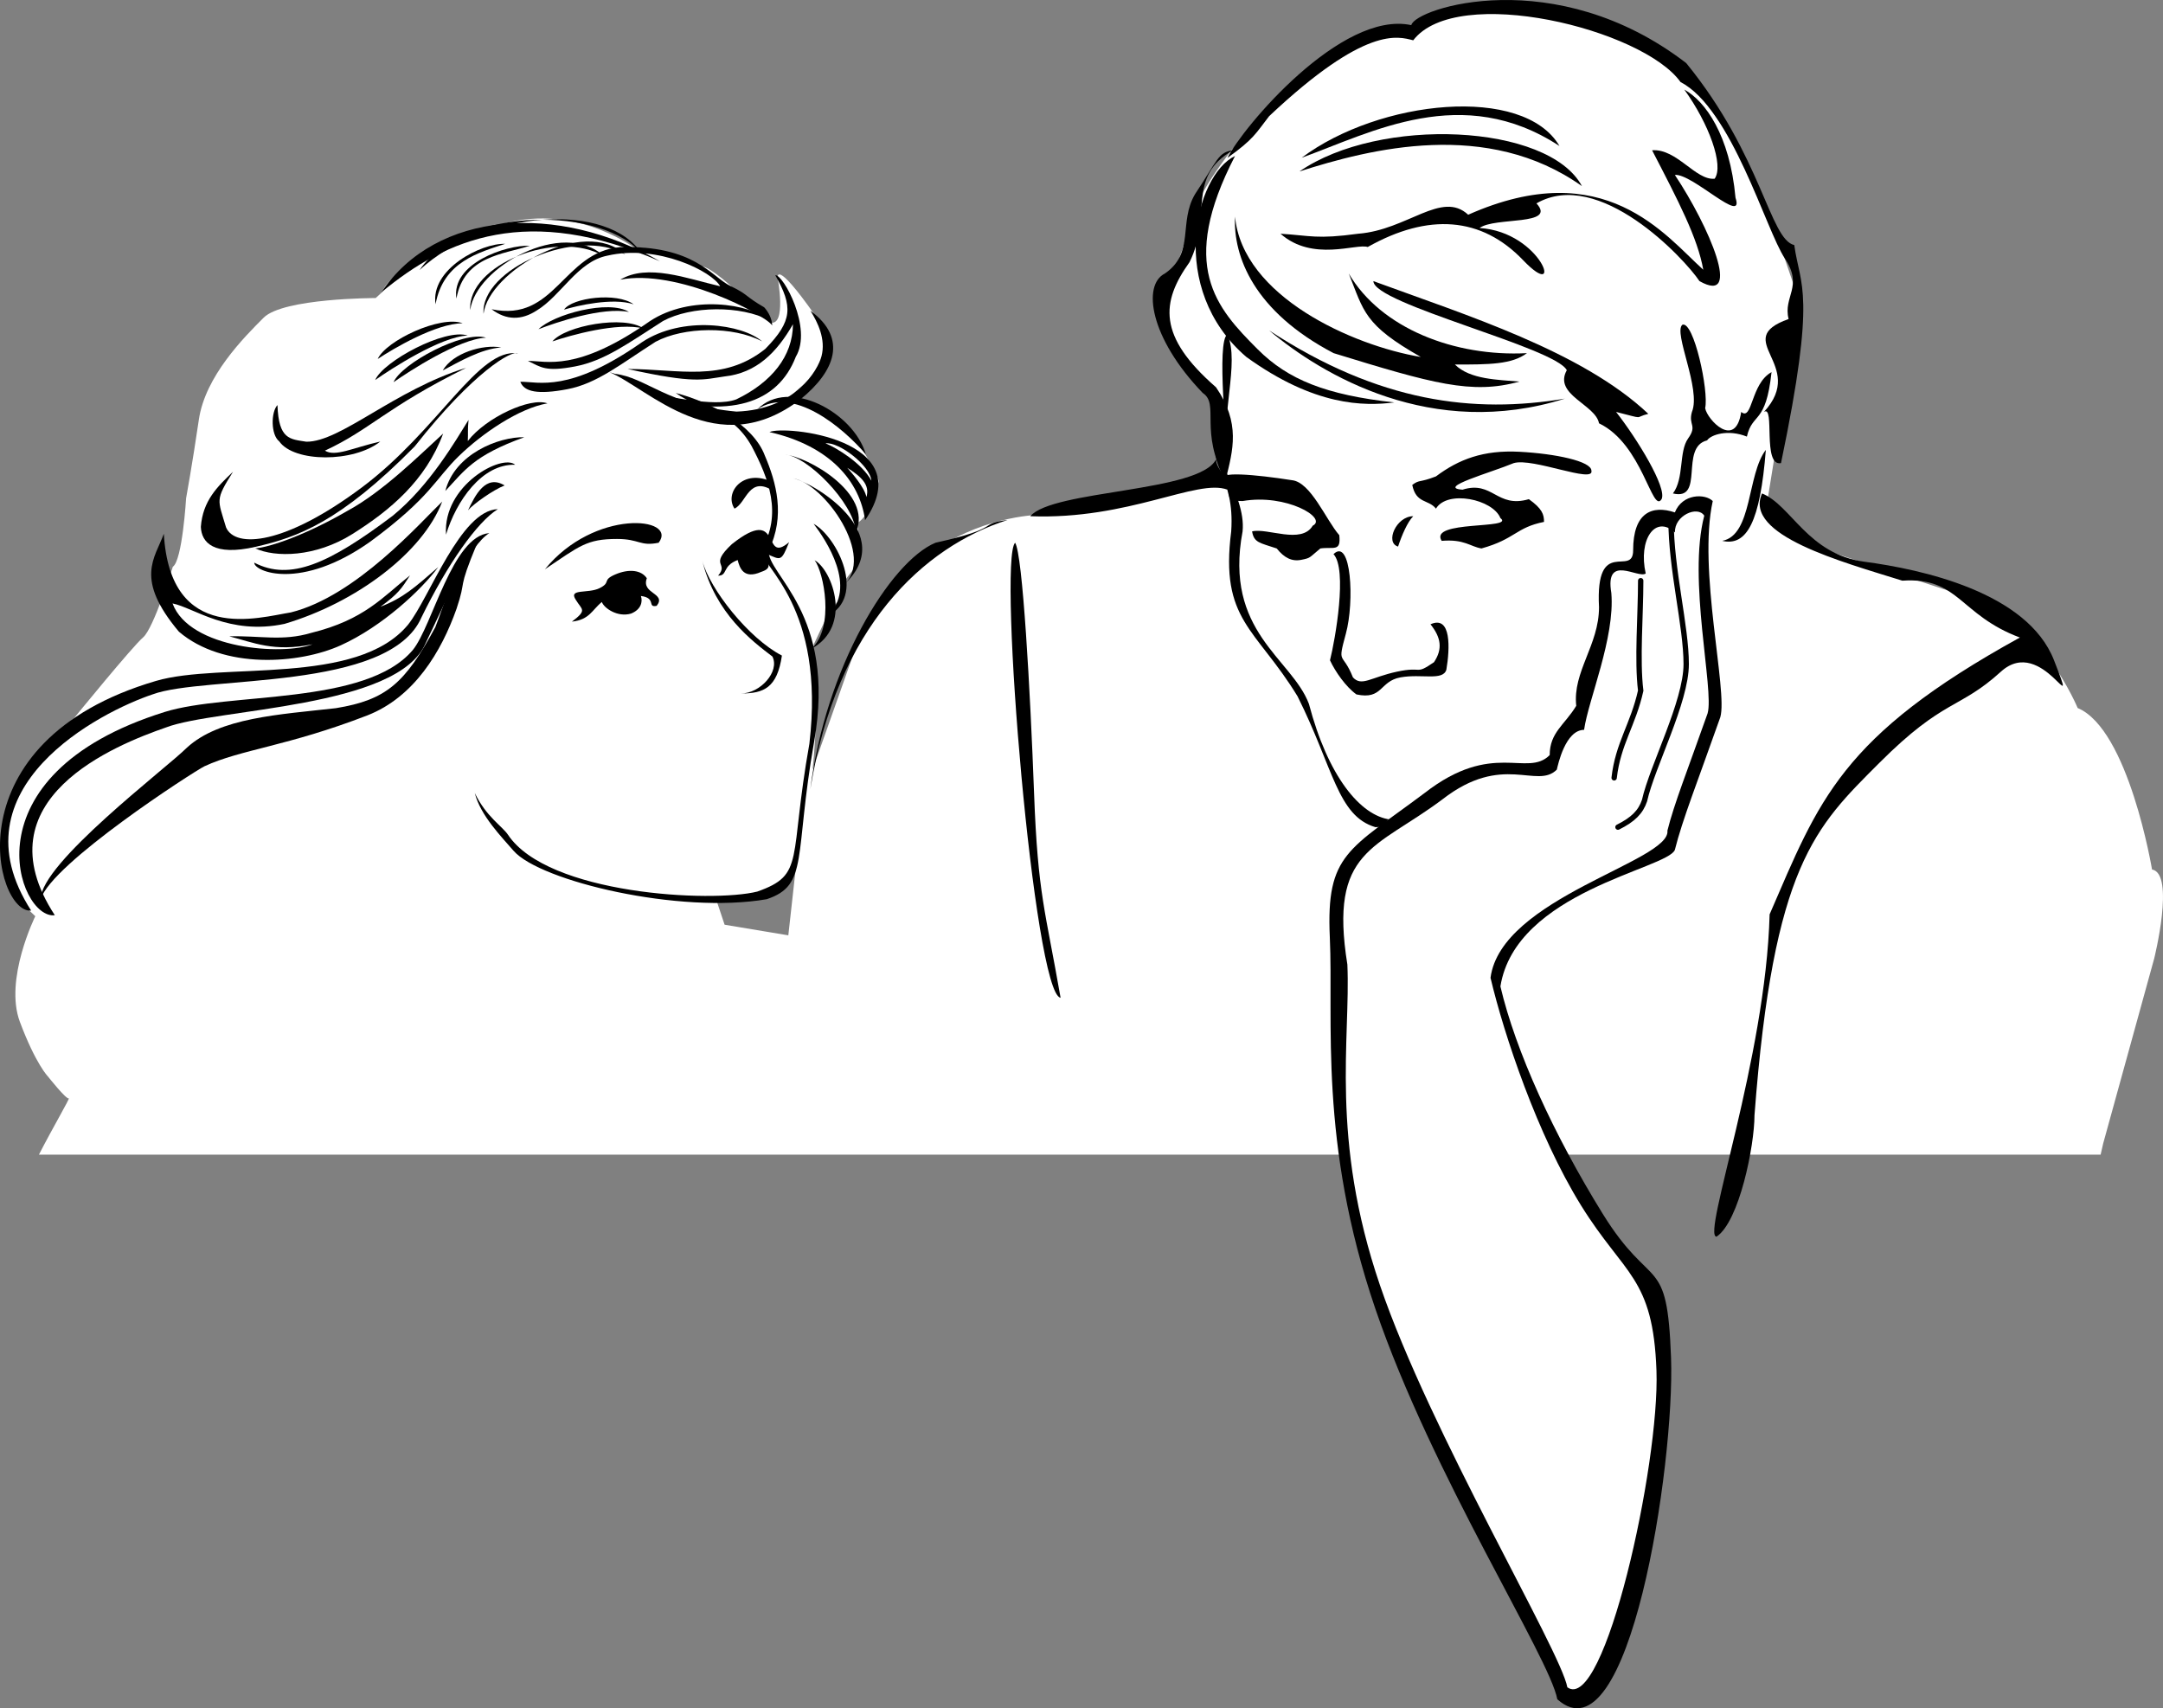 <svg width="339.428" height="268.054" viewBox="0 0 254.571 201.04" xmlns="http://www.w3.org/2000/svg"><rect x="0" y="0" width="254.571" height="201.04" fill="#808080" stroke="none"/><path style="fill:#fff;fill-opacity:1;fill-rule:nonzero;stroke:none" d="M195.45 909.313c.19-.817.3-1.313.3-1.313l6-21.75s2.5-10-.25-10.5c0 0-2.75-16.5-8.75-19 0 0-4.25-10.25-12-12.75L161 837.5l-4.75-5.25L160 809s-5-15.5-7-17.75-8-15-20.75-16.25-17 1.5-17 1.5-11.5 2.5-15.5 7.25-6.5 7.25-6.5 7.25-4.25 5.25-5 8.75-3.5 9.75-3.5 9.75 2.324 8.828 6 10.5c2.75 1.25 0 5 1.25 9.5L70.75 834s-6.25 0-12.25 4-9.25 10.75-9.25 10.75L43.5 865l-1.25 7.25L41 883.5l-7.5-1.25-1-3s7.75-.75 8-1.75 2.75-5.75 3.5-15-.25-11-.25-11l.25-2.25 2-4.25s1.625-1.125 1.5-2.5 2.625-2.5 2-5.125-.25-2.5-.25-2.5 1.332-.582 2.375-4.75c.125-.5-1.875-3.75-1.875-3.75s-4.5-5.5-7.75-5.875 6.875-3.25 2.125-10-4.375-4.375-4.375-4.375 1.07 5.734-.875 5.25c-.5-.125-6.5-6.75-8.25-6.625 0 0-6.375-2.75-7.5-2 0 0-6.441-4.984-14.625-3.25-4.125.875-14.188 5.125-15.313 8.313l-.75.687s-10.875 0-13.187 2.313c-2.313 2.312-6.875 6.875-7.625 12s-1.5 9.25-1.5 9.25-.438 7.312-1.563 8.062c0 0-2.25 7.25-3.5 8.313-1.25 1.062-8.124 9.5-8.124 9.5s-8.063 6.75-8.25 12.625c0 0 .687 9.812 2.562 9.625l1.125 1.062s-3.688 7.438-1.813 12.438c1.876 5 3.313 6.437 3.313 6.437s2.125 2.688 2.438 2.563c.19-.075-1.848 3.386-3.512 6.625h242.648" transform="translate(51.78 -773.424)"/><path style="fill:#000;fill-opacity:1;fill-rule:nonzero;stroke:none" d="M25.742 837.297c2.301-3.07-7.586-4.016-13.39 3.125 4.074-2.735 4.91-3.57 8.48-3.57 2.68 0 2.68.894 4.91.445m8.922-4.016c-1.234-1.855 1.008-4.797 4.465-3.125 0 .45 0 .227.223 1.117-3.012-2.007-3.235 1.34-4.688 2.008m-3.789 6.137c1.559 6.246 5.91 9.484 8.254 11.27.89 1.78-1.45 4.347-3.68 4.347 2.676 0 4.239-.668 4.797-4.46-3.906-2.009-8.48-7.81-9.371-11.157M.328 817.023c1.18-2.05 4.723-3.113 6.89-2.707-2.374.157-4.972 1.696-6.89 2.707m19.625.204c4.61 1.898 12.621 10.785 22.524 3.156 3.921-3.207 5.609-7.09 1.125-10.387.875 1.379 1.824 3.36 1.304 5.352-.422 1.617-3.058 6.277-10.008 6.515-8.101-.726-10.632-4.031-14.308-4.445" transform="translate(51.78 -773.424)"/><path style="fill:#000;fill-opacity:1;fill-rule:nonzero;stroke:none" d="M22.07 816.848c6.067.008 11.254 1.613 16.23-2.371 3.22-3.293 3.247-4.977 1.169-8.66.894-.149 4.422 6.238 2.41 9.597-2.121 5.5-7.809 7.367-16.977 4.574 1.641-.207 7.211 1.473 9.98.434 4.145-2 6.641-5.074 6.665-8.84-1.906 3.328-4.297 5.742-8.05 6.145-2.532.355-3.395.902-11.427-.88m-8.836-3.245c1.493-1.84 8.454-3.125 10.739-1.516-3.059-.785-8.68.816-10.739 1.516m-1.64-1.43c1.765-1.754 8.293-3.527 10.652-2.031-3.094-.637-8.633 1.238-10.652 2.03" transform="translate(51.78 -773.424)"/><path style="fill:#000;fill-opacity:1;fill-rule:nonzero;stroke:none" d="M14.602 809.863c.949-1.414 6.222-2.07 8.187-.629-2.473-.816-6.668.172-8.187.63m-5.142 8.488c2.169-.028 5.704 1.378 14.317-4.657 4.782-3.175 11.84-2.105 14.133-.097-3.406-1.817-9.234-1.723-12.535.05-4.078 2.598-6.883 4.915-10.379 5.579-3.492.664-5.101.308-5.535-.875" transform="translate(51.78 -773.424)"/><path style="fill:#000;fill-opacity:1;fill-rule:nonzero;stroke:none" d="M21.215 806.34c6.64-1.313 16.969 4.05 17.89 5.383-.023-.797-.449-1.582-.94-2.13-2.36-1.366-1.802-1.464-3.99-2.519-2.187-1.05-4.214-4.824-12.991-4.566-6.692.59-7.618 8.89-15.106 7.308 1.715 1.309 3.508 1.32 5.309.149 2.902-1.762 4.777-5.746 8.308-6.453 5.95-1.375 12.352 1.87 13.282 3.601-3.942-.922-8.543-2.703-11.762-.773m-18.11 10.363c-8.414 2.582-14.82 8.754-18.832 8.703-1.914-.308-3.261-.23-3.398-4.312-.781.84-.785 3.496.207 4.27 1.754 2.503 8.773 2.511 11.895.023-3.25.734-5.297 1.836-6.516 1.07 5.355-2.473 7.219-5.102 16.644-9.754" transform="translate(51.78 -773.424)"/><path style="fill:#000;fill-opacity:1;fill-rule:nonzero;stroke:none" d="M9.172 815.02c-4.629-.739-9.344 9.03-18.39 15.789-9.052 6.761-14.864 7.168-15.954 4.691-1-3.36-1.305-3.172.817-6.555-1.856 1.758-3.56 3.422-3.786 6.485.075 1.836 1.493 3.48 6.442 2.347 4.953-1.132 9.933-2.91 18.722-11.812 6.957-8.832 11.473-11.371 12.149-10.945" transform="translate(51.78 -773.424)"/><path style="fill:#000;fill-opacity:1;fill-rule:nonzero;stroke:none" d="M-21.742 837.96c2.336 1.08 7.055 1.071 11.449-1.694 4.39-2.766 8.598-6.243 10.668-11.817-2.719 2.477-7.063 6.836-11.309 9.121-4.789 2.774-9.058 4.258-10.808 4.39" transform="translate(51.78 -773.424)"/><path style="fill:#000;fill-opacity:1;fill-rule:nonzero;stroke:none" d="M12.652 820.895c-2.02-.743-7.222 1.648-9.375 4.43.051-1.044-.035-1.2.086-2.481-1.523 2.441-4.562 7.722-8.93 11.285-7.5 5.652-12.07 7.703-16.288 5.512-.047 1.039 5.449 3.355 13.664-2.48 7.113-5.243 7.609-7.333 10.402-10.052 2.797-2.714 7.102-5.64 10.441-6.214" transform="translate(51.78 -773.424)"/><path style="fill:#000;fill-opacity:1;fill-rule:nonzero;stroke:none" d="M9.93 824.879c-3.028-.07-8.196 1.984-9.297 6.328 2.277-2.422 3.305-4.168 9.297-6.328" transform="translate(51.78 -773.424)"/><path style="fill:#000;fill-opacity:1;fill-rule:nonzero;stroke:none" d="M8.855 828.121c-1.523-1.34-8.539 2.39-8.14 8.223 1.183-3.93 4.226-8.348 8.14-8.223" transform="translate(51.78 -773.424)"/><path style="fill:#000;fill-opacity:1;fill-rule:nonzero;stroke:none" d="M3.305 833.477c.836-1.77 2.082-4.278 4.304-2.922-1.34.52-3.687 2.187-4.304 2.922m-3.039-1.024c-2.524 2.406-10.125 11.137-17.813 13.043-3.738.59-14.2 3.797-14.95-9.254-1.065 2.906-3.48 5.274 1.77 11.52 5.243 4.476 14.176 3.82 19.063 1.601 4.887-2.218 9.469-6.508 11.465-9.203-2.762 2.399-4.121 3.637-6.809 4.672 2.113-1.539 2.492-2.148 3.485-3.695-3.2 2.531-5.356 5.222-11.618 6.765-3.402 1.02-6.062.305-9.652.41 2.816.715 5.227 1.872 9.793.938-3.437 1.34-14.48.582-16.473-4.809 2.493.485 6.637 3.793 13.184 2.403 8.394-2.485 16.254-8.36 18.555-14.39m-7.59-16.786c.972-2.156 7.379-5.172 10-4.2-3.16.02-8.188 3-10 4.2m-.297 2.48c.906-2.183 8.238-6.132 10.887-5.234-3.157.106-9.114 3.984-10.887 5.234" transform="translate(51.78 -773.424)"/><path style="fill:#000;fill-opacity:1;fill-rule:nonzero;stroke:none" d="M-5.46 818.402c.91-2.183 8.241-6.132 10.886-5.234-3.153.11-9.11 3.984-10.887 5.234m42.809 3.2c3.738-3.793 11.355.382 12.777 5.293-2.73-3.196-8.625-8.13-12.777-5.293" transform="translate(51.78 -773.424)"/><path style="fill:#000;fill-opacity:1;fill-rule:nonzero;stroke:none" d="M38.785 824.273c1.66-.824 17.832.754 11.25 10.372-.613-4.536-4.094-8.743-11.25-10.372" transform="translate(51.78 -773.424)"/><path style="fill:#fff;fill-opacity:1;fill-rule:nonzero;stroke:none" d="M45.375 825.598c1.594-.2 5.27 2.64 5.398 4.39-1.097-2.043-4.105-3.87-5.398-4.39m2.559 2.879c1.648 1.039 2.695 1.996 2.257 3.445-.191-1.11-1.761-2.902-2.257-3.445" transform="translate(51.78 -773.424)"/><path style="fill:#000;fill-opacity:1;fill-rule:nonzero;stroke:none" d="M40.621 826.934c2.625.195 10.36 4.566 8.336 9.101-.266-3.508-5.86-9.012-8.336-9.101" transform="translate(51.78 -773.424)"/><path style="fill:#000;fill-opacity:1;fill-rule:nonzero;stroke:none" d="M41.504 829.703c2.383.445 12.652 6.574 5.96 12.602 3.895-3.309-2.19-11.992-5.96-12.602" transform="translate(51.78 -773.424)"/><path style="fill:#000;fill-opacity:1;fill-rule:nonzero;stroke:none" d="M43.977 835.063c2.824 1.605 6.242 8.601 1.597 10.894 3.656-3.383-.183-9.02-1.597-10.894M8.004 871.66c4.695 7.043 23.984 8.031 29.34 6.692 5.691-2.008 3.683-3.68 6.136-17.403 1.895-16.176-5.69-20.863-5.69-22.758 2.565-4.238.894-8.48-1.114-12.273-2.41-4.25-5.774-4.004-8.926-6.246 4.238 1.113 9.148 3.793 10.484 7.363 1.34 3.121 2.457 7.14.45 11.156-.223 2.903 8.03 7.364 5.351 22.536-2.379 13.488-.594 16.859-5.574 18.52-10.266 1.784-26.664-2.118-29.79-5.688-1.339-1.563-3.905-4.13-4.573-6.809 1.34 2.79 3.234 3.906 3.906 4.91m-37.781-10.25c3.855-3.539 10.847-3.887 17.53-4.644 5.962-.973 8.142-2.953 11.7-9.528 1.043-2.586 1.75-5.894 4.906-9.824-2.386 5.742-1.164 3.965-2.414 7.676-1.77 5-4.965 10.367-10.492 12.527-9.394 3.633-14.867 3.996-19.172 5.988-1.34.668-17.941 11.403-19.277 15.641 0-4.238 14.762-15.383 17.219-17.836" transform="translate(51.78 -773.424)"/><path style="fill:#000;fill-opacity:1;fill-rule:nonzero;stroke:none" d="M-33.422 853.559c7.692-2.258 23.656.66 29.672-6.625 2.543-3.192 6.172-13.461 10.563-13.59-2.43 1.508-5.903 6.426-8.993 12.746-3.812 8.734-25.55 6.793-31.633 9.05-6.027 2.008-23.671 10.942-14.3 25.446-4.239.445-9.63-19.887 14.691-27.027m77.524-14.199c2.12 1.202 4.46 7.788-.364 10.402 2.742-2.54 1.426-8.996.364-10.403m-33.75-23.461c2.168-.03 5.703 1.38 14.32-4.656 4.777-3.176 11.836-2.105 14.133-.098-3.407-1.816-9.235-1.726-12.54.051-4.074 2.594-6.878 4.692-10.374 5.356-3.496.66-3.989.086-5.54-.653m-5.222-5.543c-.379-5.308 11.133-10.277 16.652-6.988-4.87-4.523-16.043 2-16.652 6.988" transform="translate(51.78 -773.424)"/><path style="fill:#000;fill-opacity:1;fill-rule:nonzero;stroke:none" d="M-6.906 807.84c6.437-9.649 20.754-10.61 32.8-3.664-15.464-6.785-25.097-2.742-32.8 3.664" transform="translate(51.78 -773.424)"/><path style="fill:#000;fill-opacity:1;fill-rule:nonzero;stroke:none" d="M3.566 809.91c-.378-5.312 10.243-9.61 15.758-6.32-4.867-4.52-15.148 1.332-15.758 6.32" transform="translate(51.78 -773.424)"/><path style="fill:#000;fill-opacity:1;fill-rule:nonzero;stroke:none" d="M1.938 808.566c-.641-4.14 5.84-6.332 8.632-6.222-2.996 1.004-7.734 1.168-8.633 6.222" transform="translate(51.78 -773.424)"/><path style="fill:#000;fill-opacity:1;fill-rule:nonzero;stroke:none" d="M-.516 809.234c-.644-4.14 5.395-7.218 8.184-7.113-2.992 1.004-7.285 2.063-8.184 7.113M-32.39 857.21c7.535-2.35 23.656-.726 29.19-7.284 2.337-2.867 4.641-13.414 9.012-13.762-2.332 1.422-4.812 7.379-7.496 12.953-3.25 7.684-24.62 7.653-30.55 9.914-5.883 2.043-22.036 8.418-13.098 22.098-4.203.613-10.875-16.484 12.941-23.918" transform="translate(51.78 -773.424)"/><path style="fill:#000;fill-opacity:1;fill-rule:nonzero;stroke:none" d="M-2.398 805.2c7.605-7.016 22.285-8.165 26.222-1.802-4.406-5.664-20.969-5.859-26.222 1.801m93.961 19.383c-1.333 3.953 2.011 4.684 1.562 11.379-1.34 10.484 2.902 11.379 7.809 19.41 4.242 8.48 4.687 14.059 9.152 15.395 1.781 0 .89-.891 1.781-.891-3.57-.445-7.363-5.133-9.594-13.61-2.007-5.355-10.039-8.48-7.808-20.304.445-4.465-4.242-9.594-2.903-11.379m2.012-32.801c-4.687 2.23-8.035 15.617 1.336 23.653 8.031 5.8 13.836 5.8 17.406 5.351-8.035-.89-12.496-2.676-16.066-6.246-4.91-4.91-9.371-9.816-2.676-22.758" transform="translate(51.78 -773.424)"/><path style="fill:#000;fill-opacity:1;fill-rule:nonzero;stroke:none" d="M93.574 798.922c-.226 4.683 2.23 11.156 11.602 16.062 11.601 3.57 16.289 4.91 21.863 3.348-2.453-.223-5.8-.223-7.586-2.008 4.02 0 6.695 0 8.48-1.34-8.48.45-17.18-2.898-20.972-9.37 1.785 4.464 1.785 6.023 8.477 9.82-8.032-1.34-20.973-7.141-21.864-16.512" transform="translate(51.78 -773.424)"/><path style="fill:#000;fill-opacity:1;fill-rule:nonzero;stroke:none" d="M92.457 829.934c.89-3.567 1.785-6.692-1.117-10.93-6.918-6.027-6.469-10.043-3.121-14.727 2.676-5.355-.45-10.043 5.129-13.168-1.785.227-1.785 1.118-4.461 5.133-2.008 3.348 0 6.918-3.57 9.371-2.676 1.34-1.786 7.586 4.46 14.059 2.008 1.34-.445 4.46 2.68 10.262" transform="translate(51.78 -773.424)"/><path style="fill:#000;fill-opacity:1;fill-rule:nonzero;stroke:none" d="M92.68 792.004c1.785-3.57 13.386-17.406 21.64-15.621.45-2.004 16.961-7.36 32.356 4.465 8.926 10.933 9.816 20.75 12.719 21.418.667 4.91 2.675 5.355-1.563 25.66-2.23.445-.668-6.914-2.008-6.024 5.133-5.578-4.015-8.48 2.903-10.933-.672-2.676 1.785-3.793-.45-7.14-2.23-3.349-6.246-17.626-12.27-20.75-4.46-6.247-26.331-11.602-31.46-4.911-1.785-.445-5.578-1.785-16.957 8.926-1.563 2.008-1.785 2.68-4.91 4.91" transform="translate(51.78 -773.424)"/><path style="fill:#000;fill-opacity:1;fill-rule:nonzero;stroke:none" d="M146.453 783.969c2.902 4.02 4.688 8.926 3.57 10.488-2.23.223-4.46-3.57-7.363-3.348 3.125 6.028 5.363 10.325 6.024 14.059-4.461-4.016-11.602-13.61-27.668-6.473-3.121-2.898-7.141 1.785-12.942 2.235-4.91.668-5.578.222-9.148 0 3.793 3.347 8.926 1.113 10.265 1.562 7.141-4.02 13.387-3.57 18.297 1.559 4.907 5.133 2.23-3.344-5.133-3.793 1.786-1.336 9.149-.223 6.696-2.899 7.363-4.242 17.402 6.47 19.187 9.149 5.133 2.898 1.117-6.473-2.898-12.496 2.008-.223 8.254 6.023 7.137 2.68-.668-7.368-3.57-11.383-6.024-12.723m-36.593 22.539c10.933 4.015 24.546 8.254 32.355 15.617-1.785.445-.223.672-3.793-.223 2.453 3.125 6.023 8.926 5.355 10.266-1.117 1.785-2.23-6.473-7.363-8.926-.406-2.219-5.398-3.36-3.793-6.25-1.34-2.676-22.762-7.808-22.762-10.484m35.254 24.988c1.34-1.785.672-4.906 1.785-6.469 1.118-1.562 0-1.562.45-3.125 1.113-2.68-2.235-9.37-1.118-10.265 1.34-.446 3.125 7.812 2.676 9.82.227 1.34 3.57 4.91 4.242.445 1.336 1.118 1.114-3.347 3.57-4.683-.671 6.246-2.234 4.683-2.902 7.586-2.23-.895-4.238-.223-4.683.445-3.274.816-.227 7.14-4.02 6.246m10.934-5.129c-2.23 2.899-1.563 10.04-5.133 10.707 2.902.672 4.465-2.23 5.133-10.707m-50.203 10.039c-1.563-1.785-3.348-6.25-5.578-6.472-4.239-.668-9.149-1.114-7.809 0 1.336 1.117-.894 2.457 2.008 2.457 5.133-.895 10.039 2.007 8.254 2.898-1.336 2.234-5.356.223-7.137.672.223 1.336.89 1.336 2.898 2.008.895 1.113 1.786 1.562 2.903 1.336 1.113-.223.89-.223 2.23-1.336 1.563-.223 2.453.445 2.23-1.563m29.677-7.586c.343 1.54-6.915-1.562-9.149-.894-2.676 1.117-9.148 2.902-6.023 3.125 3.57-1.117 4.015 2.23 7.808 1.117 1.563 1.113 1.785 1.785 1.785 2.676-3.347.668-3.347 2.008-7.363 3.125-1.34-.223-2.008-1.117-4.683-.895-1.563-2.453 8.699-1.336 6.914-2.676-.891-2.23-6.247-3.347-7.586-1.117-.891-1.113-2.34-.558-2.79-2.789.895-.668.782-.222 2.79-1.004 2.68-2.008 5.578-3.12 9.816-2.898 4.242.222 8.48 1.113 8.48 2.23m-20.972 5.356c-2.008 0-3.348 3.12-1.785 3.57.445-1.34 1.113-2.902 1.785-3.57m-9.383 4.461c1.66 1.785.207 10.043-.414 12.496.621 1.336 1.867 3.125 3.113 4.015 3.114.668 2.7-1.562 5.188-2.007 2.488-.446 4.98.445 5.394-.895.418-2.453.621-6.469-1.867-5.351 1.246 1.558 1.453 2.898.414 4.46-2.281 1.563-1.246.446-4.355 1.114-3.114.672-4.153 1.789-5.188.672-1.246-3.125-1.867-1.34-.832-5.133 1.04-3.793.625-11.38-1.453-9.371" transform="translate(51.78 -773.424)"/><path style="fill:#000;fill-opacity:1;fill-rule:nonzero;stroke:none" d="M140.43 838.191c0 3.246-4.465-1.785-4.016 6.692 0 4.465-3.125 7.586-2.68 11.605-1.34 2.23-3.125 3.121-3.125 5.801-2.675 2.676-6.691-1.785-14.722 4.461-8.926 6.695-11.606 7.14-11.157 16.957.446 9.82-1.34 24.102 5.356 43.734 6.691 19.637 20.523 41.055 21.418 45.965 8.476 7.586 13.836-27.668 13.387-40.164-.446-12.496-2.23-7.586-8.032-16.957-5.8-9.37-10.265-19.187-12.05-26.773 1.785-11.16 19.636-13.836 20.53-16.067.891-3.57 2.677-8.035 5.352-15.62.895-3.122-2.675-17.403-.89-25.434-.895-.895-3.57-.895-4.461 1.336-2.68-.891-4.91 0-4.91 4.464" transform="translate(51.78 -773.424)"/><path style="fill:#fff;fill-opacity:1;fill-rule:nonzero;stroke:none" d="M141.91 840.918c-.89.64-4.836-2.367-4.047 2.293.446 5.281-2.707 12.559-3.207 16.105-2.207.016-3.074 4.121-3.207 4.68-2.363 2.367-6.36-2.023-13.457 3.496-7.887 5.914-13.375 5.863-11.195 19.445.394 8.676-2.078 20.403 3.84 37.754 5.914 17.348 21.258 42.97 22.05 47.305 4.368 3.137 10.883-26.23 10.489-37.273-.395-11.04-3.754-11.164-8.883-19.446-5.125-8.28-9.066-20.078-10.648-26.78 1.238-9.435 21.234-13.7 20.82-17.321.785-3.153 2.363-7.098 4.73-13.801.79-2.762-2.367-15.773-.394-23.262-.79-1.238-3.551 0-3.446 1.969-2.367-2.125-4.335.895-3.445 4.836" transform="translate(51.78 -773.424)"/><path style="fill:none;stroke:#000;stroke-width:6.3;stroke-linecap:round;stroke-linejoin:miter;stroke-miterlimit:10;stroke-opacity:1" d="M1448.906 73.79c0-58.009 17.852-124.962 17.852-169.571 0-44.61-40.156-120.508-49.063-160.664-4.492-13.36-13.398-22.305-31.25-31.211m26.758 290.039c0-40.156-4.453-93.711 0-129.414-8.906-40.156-26.758-62.461-31.25-102.617" transform="matrix(.1 0 0 -.1 51.78 68.576)"/><path style="fill:#000;fill-opacity:1;fill-rule:nonzero;stroke:none" d="M91.34 827.48c-1.926 3.899-19.188 3.57-21.867 6.696 11.605.445 19.636-4.465 23.207-3.125.445-1.34-1.34-2.23-1.34-3.57m-24.543 7.14c-9.817 3.125-20.082 12.496-23.207 31.684 1.785-14.282 9.375-26.774 14.73-29.008 8.032-1.785 4.907-2.23 8.477-2.676m.894 2.676c-2.043 2.098 2.23 53.105 5.352 53.55-1.781-10.261-2.676-12.046-3.121-24.097-.45-12.047-1.34-28.113-2.23-29.453m87.91-5.801c3.464 1.406 5.355 7.14 12.046 8.035 6.696.89 19.192 3.57 22.317 11.602 3.12 8.031-1.34-3.125-6.25 1.336-4.91 4.465-6.695 3.125-14.281 10.71-7.586 7.587-12.493 12.051-14.723 41.505 0 3.57-1.785 12.496-4.465 14.28-1.785 0 5.8-20.976 6.246-37.933 5.805-13.386 8.297-20.922 29.453-32.578-7.14-2.676-7.14-7.14-13.832-6.691-7.14-2.23-18.742-5.356-16.511-10.266M97.59 812.309c6.254 5.265 19.187 12.941 34.805 8.03-10.708 1.786-21.864.446-34.805-8.03m-4.91.445c1.492 3.5-.895 9.371 0 15.617 0-2.676-1.34-14.723 0-15.617m8.734-20.766c9.145-6.84 26.11-8.617 30.344-1.383-11.43-7.484-22.098-1.597-30.344 1.383" transform="translate(51.78 -773.424)"/><path style="fill:#000;fill-opacity:1;fill-rule:nonzero;stroke:none" d="M101.164 793.598c9.39-6.496 29.277-5.657 33.242 1.73-11.14-7.906-24.89-4.402-33.242-1.73m-75.656 51.125c1.191-1.516-1.856-1.391-1.16-3.246-.641-.965-2.086-1.145-3.711-.45-1.625.7-.446.91-1.84 1.61-1.39.695-3.73 0-2.8 1.39.702 1.172 1.39 1.16-.466 2.555 2.086-.227 2.367-1.383 3.524-2.312.234.695 1.824 1.84 3.437 1.363 1.16-.465 1.395-1.371 1.16-2.07 1.856.234.696 1.394 1.856 1.16m7.23-3.551c1.328-1.57-1.16-1.106 1.625-3.715 6.016-4.773 3.48 2.555 6.73-.23-.929 2.32-.956 2.105-2.581 1.41 0 1.16.687 1.625-.703 2.09-2.07.91-2.536-.465-2.77-1.395-1.855.7-1.14 1.84-2.3 1.84" transform="translate(51.78 -773.424)"/></svg>
